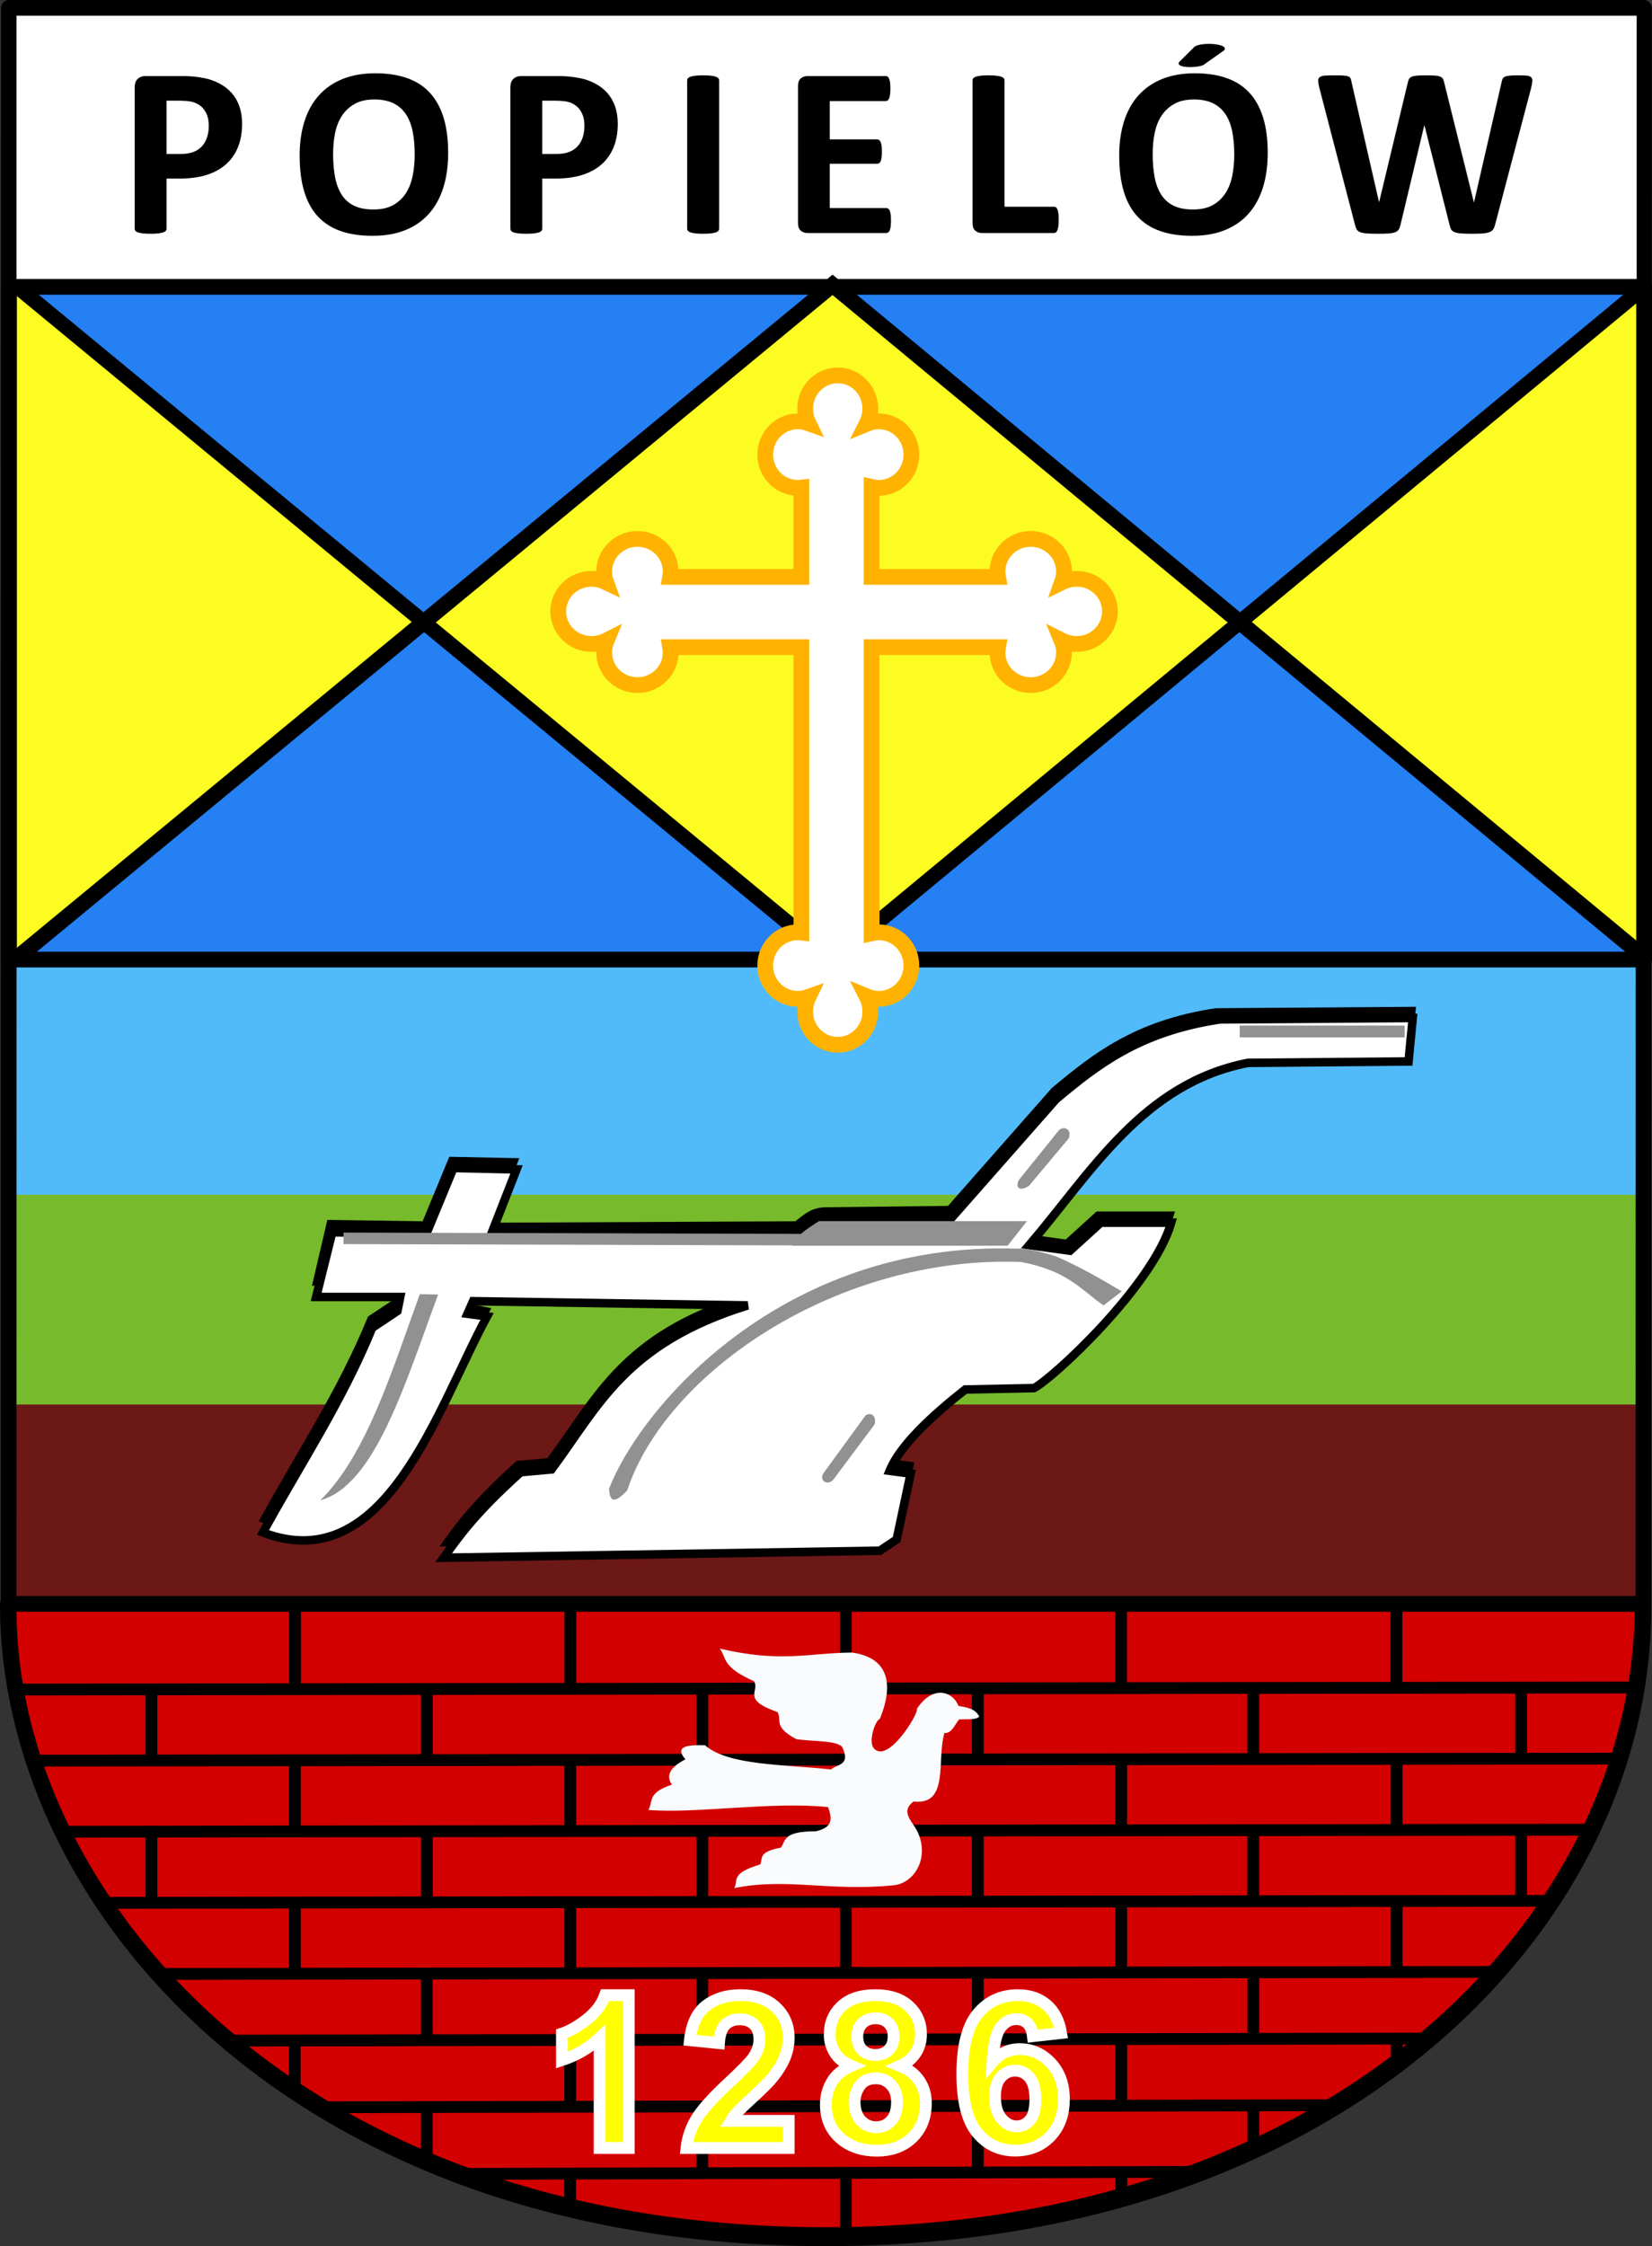 <?xml version="1.0" encoding="UTF-8" standalone="no"?>
<!-- Created with Inkscape (http://www.inkscape.org/) -->
<svg
   xmlns:dc="http://purl.org/dc/elements/1.1/"
   xmlns:cc="http://creativecommons.org/ns#"
   xmlns:rdf="http://www.w3.org/1999/02/22-rdf-syntax-ns#"
   xmlns:svg="http://www.w3.org/2000/svg"
   xmlns="http://www.w3.org/2000/svg"
   xmlns:sodipodi="http://sodipodi.sourceforge.net/DTD/sodipodi-0.dtd"
   xmlns:inkscape="http://www.inkscape.org/namespaces/inkscape"
   id="svg2"
   sodipodi:version="0.32"
   inkscape:version="0.46"
   width="743.918"
   height="1010.895"
   version="1.0"
   sodipodi:docname="POL_gmina_Popielów_COA.svg"
   inkscape:output_extension="org.inkscape.output.svg.inkscape">
  <rect width="100%" height="100%" fill="#333333" stroke="none"/>
  <defs
     id="defs5">
    <inkscape:perspective
       sodipodi:type="inkscape:persp3d"
       inkscape:vp_x="0 : 526.18109 : 1"
       inkscape:vp_y="0 : 1000 : 0"
       inkscape:vp_z="744.09448 : 526.18109 : 1"
       inkscape:persp3d-origin="372.04724 : 350.78739 : 1"
       id="perspective9" />
    <inkscape:perspective
       id="perspective2514"
       inkscape:persp3d-origin="372.04724 : 350.78739 : 1"
       inkscape:vp_z="744.09448 : 526.18109 : 1"
       inkscape:vp_y="0 : 1000 : 0"
       inkscape:vp_x="0 : 526.18109 : 1"
       sodipodi:type="inkscape:persp3d" />
  </defs>
  <sodipodi:namedview
     inkscape:window-height="850"
     inkscape:window-width="1440"
     inkscape:pageshadow="2"
     inkscape:pageopacity="0.0"
     guidetolerance="10.0"
     gridtolerance="10.0"
     objecttolerance="10.0"
     borderopacity="1.0"
     bordercolor="#666666"
     pagecolor="#ffffff"
     id="base"
     showgrid="false"
     inkscape:zoom="0.62529257"
     inkscape:cx="374.93655"
     inkscape:cy="503.13177"
     inkscape:window-x="-8"
     inkscape:window-y="-8"
     inkscape:current-layer="svg2"
     showguides="true"
     inkscape:guide-bbox="true" />
  <g
     id="g3663"
     transform="translate(-387.884,313.976)">
    <g
       id="g3653">
      <rect
         style="fill:#51bbf9;fill-opacity:1;fill-rule:nonzero;stroke:none;stroke-width:3.543;stroke-linecap:round;stroke-linejoin:round;stroke-miterlimit:4;stroke-dasharray:none;stroke-opacity:1"
         id="rect3331"
         width="733.913"
         height="110.963"
         x="392.264"
         y="117.625" />
      <rect
         y="-323.977"
         x="392.264"
         height="100.256"
         width="733.913"
         id="rect3333"
         style="fill:#77ba2b;fill-opacity:1;fill-rule:nonzero;stroke:none;stroke-width:3.543;stroke-linecap:round;stroke-linejoin:round;stroke-miterlimit:4;stroke-dasharray:none;stroke-opacity:1"
         transform="scale(1,-1)" />
      <rect
         style="fill:#6c1816;fill-opacity:1;fill-rule:nonzero;stroke:none;stroke-width:3.543;stroke-linecap:round;stroke-linejoin:round;stroke-miterlimit:4;stroke-dasharray:none;stroke-opacity:1"
         id="rect3335"
         width="733.913"
         height="90.522"
         x="392.264"
         y="318.137" />
      <g
         id="g3645"
         transform="translate(775.684,0)">
        <path
           sodipodi:nodetypes="cccccccccccccccccccccccccccccccccccc"
           id="path3617"
           d="M -271.296,370.693 C -254.659,340.221 -235.736,312.035 -222.084,278.578 L -210.728,271.007 L -209.466,264.698 L -247.321,264.698 L -240.381,235.045 L -197.478,235.676 L -185.491,206.653 L -153.945,207.284 L -165.301,236.307 L -29.653,235.676 C -25.755,232.634 -22.279,229.17 -15.142,229.366 L 39.117,228.736 L 85.805,175.738 C 104.209,160.368 123.109,145.268 159.623,139.776 L 249.845,139.145 L 247.952,158.703 L 172.242,159.334 C 124.974,168.6 102.019,208.256 73.818,241.354 L 92.115,243.878 L 105.995,231.259 L 141.326,231.259 C 133.104,259.588 87.986,301.385 79.496,305.708 L 48.581,306.339 C 33.847,317.906 19.206,331.365 14.511,342.932 L 23.975,344.194 L 17.666,373.847 L 10.095,378.895 L -189.907,382.049 C -182.643,371.91 -175.587,361.901 -155.207,343.563 L -141.326,342.301 C -120.097,313.664 -108.125,285.575 -52.997,268.484 L -176.658,266.591 L -179.182,272.269 L -166.563,274.793 C -189.158,316.512 -212.266,394.606 -271.296,370.693 z"
           style="fill:#000000;fill-opacity:1;fill-rule:evenodd;stroke:none;stroke-width:1px;stroke-linecap:butt;stroke-linejoin:miter;stroke-opacity:1" />
        <path
           style="fill:#ffffff;fill-opacity:1;fill-rule:evenodd;stroke:#000000;stroke-width:3.834;stroke-linecap:butt;stroke-linejoin:miter;stroke-miterlimit:4;stroke-dasharray:none;stroke-opacity:1"
           d="M -269.403,375.74 C -252.766,345.269 -233.843,317.083 -220.192,283.626 L -208.835,276.055 L -207.573,269.745 L -245.428,269.745 L -238.193,240.683 L -195.586,240.723 L -183.598,211.701 L -155.192,212.332 L -166.549,241.354 L -27.761,240.723 C -23.862,237.682 -20.386,234.217 -13.249,234.414 L 41.01,233.783 L 87.698,180.786 C 106.102,165.415 125.001,150.315 161.516,144.823 L 248.373,144.192 L 246.48,163.751 L 174.134,164.382 C 126.867,173.648 103.912,213.303 75.711,246.401 L 94.007,248.925 L 107.888,236.307 L 139.63,236.307 C 131.408,264.635 86.29,306.433 77.8,310.755 L 46.885,311.386 C 32.15,322.953 17.51,336.413 12.815,347.98 L 22.279,349.242 L 15.97,378.895 L 8.399,383.942 L -188.015,387.097 C -180.751,376.957 -173.694,366.948 -153.314,348.611 L -139.434,347.349 C -118.205,318.711 -106.232,290.622 -51.105,273.531 L -174.765,271.638 L -177.289,277.317 L -168.484,278.494 C -191.078,320.214 -214.186,396.738 -269.403,375.74 z"
           id="path3621"
           sodipodi:nodetypes="cccccccccccccccccccccccccccccccccccc" />
        <path
           d="M 88.703,195.113 C 90.321,192.726 95.097,193.431 93.498,198.31 L 75.651,219.62 C 71.738,222.433 69.002,220.739 71.122,216.956 L 88.703,195.113 z M -198.74,268.484 L -190.496,268.624 C -205.239,308.245 -218.872,354.536 -243.536,361.229 C -222.514,340.633 -210.883,301.568 -198.74,268.484 z M -105.364,356.813 C -87.84,303.629 -10.696,250.948 71.925,253.972 C 93.135,257.977 98.822,266.417 109.149,273.531 L 117.351,267.222 C 107.467,261.284 97.583,255.717 87.698,251.449 C 78.578,248.572 72.448,247.663 70.359,247.997 C -36.379,244.364 -100.037,320.477 -113.566,356.182 C -113.097,360.356 -112.421,364.167 -105.364,356.813 z M 1.891,323.14 C 4.078,321.436 7.043,322.924 6.051,327.067 L -12.526,351.929 C -15.319,355.195 -19.509,351.927 -16.592,348.518 L 1.891,323.14 z M -233.108,240.755 L -27.362,241.347 L -29.43,246.534 L -233.108,245.942 L -233.108,240.755 z M 170.48,147.587 L 244.728,147.587 L 244.728,152.914 L 170.48,152.914 L 170.48,147.587 z"
           style="fill:#919191;fill-opacity:1;fill-rule:evenodd;stroke:none;stroke-width:1px;stroke-linecap:butt;stroke-linejoin:miter;stroke-opacity:1"
           id="path3636"
           sodipodi:nodetypes="cccccccccccccccccccccccccccccccc" />
      </g>
      <path
         style="fill:#919191;fill-opacity:1;fill-rule:nonzero;stroke:none;stroke-width:3.834;stroke-linecap:round;stroke-linejoin:round;stroke-miterlimit:4;stroke-opacity:1"
         d="M 756.667,235.608 L 850.355,235.608 L 841.626,246.672 L 744.508,246.672 C 745.361,242.984 750.93,239.296 756.667,235.608 z"
         id="rect3650"
         sodipodi:nodetypes="ccccc" />
    </g>
    <path
       style="fill:#d20000;fill-opacity:1;fill-rule:nonzero;stroke:#000000;stroke-width:7.087;stroke-linecap:round;stroke-linejoin:round;stroke-miterlimit:4;stroke-dasharray:none;stroke-dashoffset:0;stroke-opacity:1"
       d="M 391.428,407.87 L 391.433,408.284 C 391.433,540.411 519.745,691.968 759.666,691.96 C 990.297,691.951 1127.611,550.582 1127.611,407.87 L 391.428,407.87 z"
       id="path3477"
       sodipodi:nodetypes="csscc" />
    <path
       style="fill:none;fill-opacity:1;fill-rule:nonzero;stroke:#000000;stroke-width:7.087;stroke-linecap:round;stroke-linejoin:round;stroke-miterlimit:4;stroke-dasharray:none;stroke-dashoffset:0;stroke-opacity:1"
       d="M 391.899,-310.433 L 391.754,409.286 L 391.759,409.7 C 391.759,541.827 520.072,693.384 759.993,693.376 C 990.624,693.367 1127.938,551.998 1127.938,409.286 L 1128.118,-310.433 L 391.899,-310.433 z"
       id="path3405"
       sodipodi:nodetypes="ccssccc" />
    <path
       style="fill:#2480f3;fill-opacity:1;fill-rule:evenodd;stroke:#000000;stroke-width:1px;stroke-linecap:butt;stroke-linejoin:miter;stroke-opacity:1"
       d="M 396.072,117.598 L 763.62,118.062 L 577.99,-32.762 L 396.072,117.598 z"
       id="path3308" />
    <path
       id="path3310"
       d="M 761.764,117.598 L 1129.311,118.062 L 943.681,-32.762 L 761.764,117.598 z"
       style="fill:#2480f3;fill-opacity:1;fill-rule:evenodd;stroke:#000000;stroke-width:1px;stroke-linecap:butt;stroke-linejoin:miter;stroke-opacity:1" />
    <rect
       y="-310.289"
       x="391.949"
       height="125.405"
       width="736.307"
       id="rect3276"
       style="fill:#ffffff;fill-opacity:1;fill-rule:nonzero;stroke:#000000;stroke-width:6.732;stroke-linecap:round;stroke-linejoin:round;stroke-miterlimit:4;stroke-dasharray:none;stroke-opacity:1" />
    <path
       id="path3304"
       d="M 396.072,-184.515 L 763.62,-184.979 L 577.99,-34.154 L 396.072,-184.515 z"
       style="fill:#2480f3;fill-opacity:1;fill-rule:evenodd;stroke:#000000;stroke-width:1px;stroke-linecap:butt;stroke-linejoin:miter;stroke-opacity:1" />
    <path
       style="fill:#2480f3;fill-opacity:1;fill-rule:evenodd;stroke:#000000;stroke-width:1px;stroke-linecap:butt;stroke-linejoin:miter;stroke-opacity:1"
       d="M 761.764,-184.515 L 1129.311,-184.979 L 943.681,-34.154 L 761.764,-184.515 z"
       id="path3306" />
    <path
       id="path3312"
       d="M 393.114,-185.342 L 578.8,-33.52 L 391.985,118.867 L 393.114,-185.342 z"
       style="fill:#fdfc22;fill-opacity:1;fill-rule:evenodd;stroke:#000000;stroke-width:1px;stroke-linecap:butt;stroke-linejoin:miter;stroke-opacity:1" />
    <path
       sodipodi:nodetypes="cccc"
       style="fill:#fdfc22;fill-opacity:1;fill-rule:evenodd;stroke:#000000;stroke-width:1px;stroke-linecap:butt;stroke-linejoin:miter;stroke-opacity:1"
       d="M 1128.523,-185.342 L 945.355,-34.527 L 1129.651,118.867 L 1128.523,-185.342 z"
       id="path3314" />
    <path
       id="path3316"
       d="M 578.782,-33.601 L 762.68,-185.758 L 946.579,-33.098 L 762.68,118.052 L 578.782,-33.601 z"
       style="fill:#fdfc22;fill-opacity:1;fill-rule:evenodd;stroke:#000000;stroke-width:1px;stroke-linecap:butt;stroke-linejoin:miter;stroke-opacity:1" />
    <rect
       y="-184.886"
       x="391.947"
       height="302.769"
       width="736.312"
       id="rect3298"
       style="fill:none;fill-opacity:1;fill-rule:nonzero;stroke:#000000;stroke-width:7.087;stroke-linecap:round;stroke-linejoin:round;stroke-miterlimit:4;stroke-dasharray:none;stroke-opacity:1" />
    <path
       id="path3300"
       d="M 394.636,-185.779 L 762.79,117.88 L 1127.361,-183.988 L 1127.361,-183.988"
       style="fill:none;fill-opacity:0.75;fill-rule:evenodd;stroke:#000000;stroke-width:6.732;stroke-linecap:butt;stroke-linejoin:miter;stroke-miterlimit:4;stroke-dasharray:none;stroke-opacity:1" />
    <path
       style="fill:none;fill-opacity:0.75;fill-rule:evenodd;stroke:#000000;stroke-width:7.087;stroke-linecap:butt;stroke-linejoin:miter;stroke-miterlimit:4;stroke-dasharray:none;stroke-opacity:1"
       d="M 394.636,117.88 L 762.79,-185.779 L 1127.361,116.089 L 1127.361,116.089"
       id="path3302" />
    <path
       id="path3354"
       d="M 765.135,-145.031 C 757.046,-145.031 750.478,-138.351 750.478,-130.094 C 750.478,-127.718 751.011,-125.465 751.978,-123.469 C 750.464,-124.01 748.829,-124.344 747.135,-124.344 C 739.046,-124.344 732.478,-117.632 732.478,-109.375 C 732.478,-101.118 739.046,-94.406 747.135,-94.406 C 747.684,-94.406 748.226,-94.471 748.76,-94.531 L 748.76,-54.344 L 689.666,-54.344 C 689.803,-55.142 689.885,-55.945 689.885,-56.781 C 689.885,-64.87 683.204,-71.437 674.947,-71.438 C 666.69,-71.438 659.978,-64.87 659.978,-56.781 C 659.978,-55.076 660.275,-53.46 660.822,-51.938 C 658.829,-52.901 656.6,-53.469 654.228,-53.469 C 645.971,-53.469 639.26,-46.901 639.26,-38.812 C 639.26,-30.724 645.971,-24.156 654.228,-24.156 C 656.698,-24.156 659.018,-24.741 661.072,-25.781 C 660.363,-24.077 659.978,-22.234 659.978,-20.281 C 659.978,-12.192 666.69,-5.625 674.947,-5.625 C 683.204,-5.625 689.885,-12.192 689.885,-20.281 C 689.885,-21.117 689.803,-21.921 689.666,-22.719 L 748.76,-22.719 L 748.76,105.75 C 748.226,105.69 747.684,105.625 747.135,105.625 C 739.046,105.625 732.478,112.336 732.478,120.594 C 732.478,128.851 739.046,135.562 747.135,135.562 C 748.829,135.562 750.464,135.228 751.978,134.688 C 751.011,136.683 750.478,138.936 750.478,141.312 C 750.478,149.57 757.046,156.25 765.135,156.25 C 773.223,156.25 779.791,149.57 779.791,141.312 C 779.791,138.833 779.182,136.497 778.135,134.438 C 779.839,135.146 781.713,135.562 783.666,135.562 C 791.755,135.562 798.291,128.851 798.291,120.594 C 798.291,112.336 791.755,105.625 783.666,105.625 C 782.541,105.625 781.436,105.786 780.385,106.031 L 780.385,-22.719 L 837.322,-22.719 C 837.185,-21.921 837.072,-21.117 837.072,-20.281 C 837.072,-12.192 843.783,-5.625 852.041,-5.625 C 860.298,-5.625 867.01,-12.192 867.01,-20.281 C 867.01,-22.234 866.593,-24.077 865.885,-25.781 C 867.945,-24.733 870.279,-24.156 872.76,-24.156 C 881.017,-24.156 887.697,-30.724 887.697,-38.812 C 887.697,-46.901 881.017,-53.469 872.76,-53.469 C 870.378,-53.469 868.134,-52.909 866.135,-51.938 C 866.682,-53.46 867.01,-55.076 867.01,-56.781 C 867.01,-64.87 860.298,-71.438 852.041,-71.438 C 843.783,-71.437 837.072,-64.87 837.072,-56.781 C 837.072,-55.945 837.185,-55.142 837.322,-54.344 L 780.385,-54.344 L 780.385,-94.812 C 781.436,-94.567 782.541,-94.406 783.666,-94.406 C 791.755,-94.406 798.291,-101.118 798.291,-109.375 C 798.291,-117.632 791.755,-124.344 783.666,-124.344 C 781.713,-124.344 779.839,-123.927 778.135,-123.219 C 779.182,-125.278 779.791,-127.615 779.791,-130.094 C 779.791,-138.351 773.223,-145.031 765.135,-145.031 z"
       style="fill:#ffffff;fill-opacity:1;fill-rule:evenodd;stroke:#ffb200;stroke-width:7.087;stroke-linecap:butt;stroke-linejoin:miter;stroke-miterlimit:4;stroke-dasharray:none;stroke-opacity:1" />
    <path
       d="M 496.904,-258.286 C 496.904,-254.319 496.286,-250.807 495.048,-247.75 C 493.811,-244.692 492.009,-242.117 489.644,-240.025 C 487.278,-237.932 484.376,-236.34 480.936,-235.248 C 477.497,-234.156 473.448,-233.61 468.79,-233.61 L 462.894,-233.61 L 462.894,-211.064 C 462.894,-210.7 462.776,-210.373 462.539,-210.081 C 462.303,-209.79 461.911,-209.554 461.365,-209.372 C 460.82,-209.19 460.092,-209.044 459.182,-208.935 C 458.272,-208.826 457.107,-208.771 455.688,-208.771 C 454.305,-208.771 453.149,-208.826 452.221,-208.935 C 451.293,-209.044 450.556,-209.19 450.01,-209.372 C 449.465,-209.554 449.082,-209.79 448.864,-210.081 C 448.646,-210.373 448.536,-210.7 448.536,-211.064 L 448.536,-274.608 C 448.536,-276.319 448.982,-277.602 449.874,-278.457 C 450.766,-279.312 451.939,-279.74 453.395,-279.74 L 470.045,-279.74 C 471.72,-279.74 473.312,-279.676 474.822,-279.549 C 476.333,-279.422 478.143,-279.149 480.254,-278.73 C 482.365,-278.312 484.503,-277.538 486.669,-276.41 C 488.834,-275.282 490.681,-273.853 492.21,-272.125 C 493.738,-270.396 494.903,-268.376 495.703,-266.065 C 496.504,-263.754 496.904,-261.161 496.904,-258.286 L 496.904,-258.286 z M 481.892,-257.248 C 481.892,-259.723 481.455,-261.761 480.582,-263.363 C 479.708,-264.964 478.634,-266.147 477.361,-266.911 C 476.087,-267.675 474.749,-268.158 473.348,-268.358 C 471.947,-268.558 470.5,-268.658 469.008,-268.658 L 462.894,-268.658 L 462.894,-244.692 L 469.336,-244.692 C 471.629,-244.692 473.548,-245.002 475.095,-245.62 C 476.642,-246.239 477.907,-247.103 478.889,-248.214 C 479.872,-249.324 480.618,-250.652 481.128,-252.199 C 481.637,-253.745 481.892,-255.429 481.892,-257.248 L 481.892,-257.248 z M 589.695,-245.238 C 589.695,-239.379 588.967,-234.138 587.511,-229.516 C 586.055,-224.894 583.89,-220.972 581.015,-217.752 C 578.139,-214.531 574.582,-212.074 570.342,-210.382 C 566.102,-208.689 561.198,-207.843 555.63,-207.843 C 550.134,-207.843 545.339,-208.562 541.245,-210 C 537.15,-211.437 533.738,-213.63 531.009,-216.578 C 528.279,-219.526 526.232,-223.274 524.867,-227.824 C 523.503,-232.373 522.82,-237.759 522.82,-243.983 C 522.82,-249.697 523.548,-254.837 525.004,-259.405 C 526.46,-263.972 528.625,-267.857 531.5,-271.06 C 534.375,-274.263 537.933,-276.719 542.173,-278.43 C 546.413,-280.14 551.335,-280.996 556.94,-280.996 C 562.29,-280.996 567.012,-280.286 571.106,-278.867 C 575.201,-277.447 578.622,-275.264 581.369,-272.316 C 584.117,-269.368 586.192,-265.646 587.593,-261.152 C 588.994,-256.657 589.695,-251.353 589.695,-245.238 L 589.695,-245.238 z M 574.627,-244.474 C 574.627,-248.186 574.336,-251.562 573.754,-254.601 C 573.172,-257.64 572.18,-260.242 570.779,-262.407 C 569.377,-264.573 567.512,-266.247 565.183,-267.43 C 562.854,-268.612 559.942,-269.204 556.448,-269.204 C 552.918,-269.204 549.97,-268.54 547.605,-267.211 C 545.239,-265.883 543.328,-264.109 541.873,-261.889 C 540.417,-259.669 539.389,-257.076 538.788,-254.109 C 538.188,-251.143 537.887,-248.004 537.887,-244.692 C 537.887,-240.835 538.179,-237.368 538.761,-234.293 C 539.343,-231.217 540.326,-228.588 541.709,-226.404 C 543.092,-224.221 544.948,-222.556 547.277,-221.409 C 549.606,-220.263 552.536,-219.69 556.066,-219.69 C 559.597,-219.69 562.544,-220.345 564.91,-221.655 C 567.276,-222.965 569.186,-224.748 570.642,-227.005 C 572.098,-229.261 573.126,-231.891 573.727,-234.893 C 574.327,-237.896 574.627,-241.089 574.627,-244.474 L 574.627,-244.474 z M 666.073,-258.286 C 666.073,-254.319 665.454,-250.807 664.217,-247.75 C 662.979,-244.692 661.178,-242.117 658.812,-240.025 C 656.446,-237.932 653.544,-236.34 650.105,-235.248 C 646.665,-234.156 642.617,-233.61 637.958,-233.61 L 632.062,-233.61 L 632.062,-211.064 C 632.062,-210.7 631.944,-210.373 631.707,-210.081 C 631.471,-209.79 631.08,-209.554 630.534,-209.372 C 629.988,-209.19 629.26,-209.044 628.35,-208.935 C 627.44,-208.826 626.276,-208.771 624.856,-208.771 C 623.473,-208.771 622.318,-208.826 621.39,-208.935 C 620.462,-209.044 619.725,-209.19 619.179,-209.372 C 618.633,-209.554 618.251,-209.79 618.032,-210.081 C 617.814,-210.373 617.705,-210.7 617.705,-211.064 L 617.705,-274.608 C 617.705,-276.319 618.151,-277.602 619.042,-278.457 C 619.934,-279.312 621.108,-279.74 622.563,-279.74 L 639.214,-279.74 C 640.888,-279.74 642.48,-279.676 643.99,-279.549 C 645.501,-279.422 647.311,-279.149 649.422,-278.73 C 651.533,-278.312 653.671,-277.538 655.837,-276.41 C 658.002,-275.282 659.849,-273.853 661.378,-272.125 C 662.906,-270.396 664.071,-268.376 664.872,-266.065 C 665.672,-263.754 666.073,-261.161 666.073,-258.286 L 666.073,-258.286 z M 651.06,-257.248 C 651.06,-259.723 650.623,-261.761 649.75,-263.363 C 648.876,-264.964 647.803,-266.147 646.529,-266.911 C 645.255,-267.675 643.918,-268.158 642.516,-268.358 C 641.115,-268.558 639.669,-268.658 638.176,-268.658 L 632.062,-268.658 L 632.062,-244.692 L 638.504,-244.692 C 640.797,-244.692 642.717,-245.002 644.263,-245.62 C 645.81,-246.239 647.075,-247.103 648.057,-248.214 C 649.04,-249.324 649.786,-250.652 650.296,-252.199 C 650.805,-253.745 651.06,-255.429 651.06,-257.248 L 651.06,-257.248 z M 711.731,-211.064 C 711.731,-210.7 711.612,-210.373 711.376,-210.081 C 711.139,-209.79 710.748,-209.554 710.202,-209.372 C 709.656,-209.19 708.928,-209.044 708.018,-208.935 C 707.108,-208.826 705.944,-208.771 704.525,-208.771 C 703.142,-208.771 701.986,-208.826 701.058,-208.935 C 700.13,-209.044 699.393,-209.19 698.847,-209.372 C 698.301,-209.554 697.91,-209.79 697.673,-210.081 C 697.437,-210.373 697.318,-210.7 697.318,-211.064 L 697.318,-277.775 C 697.318,-278.139 697.437,-278.466 697.673,-278.757 C 697.91,-279.049 698.31,-279.285 698.874,-279.467 C 699.438,-279.649 700.175,-279.795 701.085,-279.904 C 701.995,-280.013 703.142,-280.068 704.525,-280.068 C 705.944,-280.068 707.108,-280.013 708.018,-279.904 C 708.928,-279.795 709.656,-279.649 710.202,-279.467 C 710.748,-279.285 711.139,-279.049 711.376,-278.757 C 711.612,-278.466 711.731,-278.139 711.731,-277.775 L 711.731,-211.064 z M 789.106,-214.722 C 789.106,-213.666 789.061,-212.784 788.97,-212.074 C 788.879,-211.364 788.742,-210.791 788.56,-210.354 C 788.378,-209.918 788.151,-209.599 787.878,-209.399 C 787.605,-209.199 787.305,-209.099 786.977,-209.099 L 751.493,-209.099 C 750.292,-209.099 749.282,-209.454 748.463,-210.163 C 747.644,-210.873 747.235,-212.029 747.235,-213.63 L 747.235,-275.209 C 747.235,-276.81 747.644,-277.966 748.463,-278.676 C 749.282,-279.385 750.292,-279.74 751.493,-279.74 L 786.759,-279.74 C 787.086,-279.74 787.377,-279.649 787.632,-279.467 C 787.887,-279.285 788.105,-278.967 788.287,-278.512 C 788.469,-278.057 788.606,-277.474 788.697,-276.765 C 788.788,-276.055 788.833,-275.154 788.833,-274.063 C 788.833,-273.043 788.788,-272.179 788.697,-271.469 C 788.606,-270.76 788.469,-270.187 788.287,-269.75 C 788.105,-269.313 787.887,-268.995 787.632,-268.795 C 787.377,-268.594 787.086,-268.494 786.759,-268.494 L 761.537,-268.494 L 761.537,-251.243 L 782.883,-251.243 C 783.21,-251.243 783.51,-251.143 783.783,-250.943 C 784.056,-250.743 784.284,-250.434 784.466,-250.015 C 784.648,-249.596 784.784,-249.032 784.875,-248.323 C 784.966,-247.613 785.012,-246.749 785.012,-245.73 C 785.012,-244.674 784.966,-243.801 784.875,-243.109 C 784.784,-242.418 784.648,-241.863 784.466,-241.444 C 784.284,-241.026 784.056,-240.725 783.783,-240.543 C 783.51,-240.361 783.21,-240.27 782.883,-240.271 L 761.537,-240.271 L 761.537,-220.345 L 786.977,-220.345 C 787.305,-220.345 787.605,-220.245 787.878,-220.044 C 788.151,-219.844 788.378,-219.526 788.56,-219.089 C 788.742,-218.652 788.879,-218.079 788.97,-217.369 C 789.061,-216.66 789.106,-215.777 789.106,-214.722 L 789.106,-214.722 z M 864.64,-215.104 C 864.64,-214.012 864.595,-213.093 864.504,-212.347 C 864.413,-211.601 864.276,-210.982 864.094,-210.491 C 863.912,-210 863.685,-209.645 863.412,-209.426 C 863.139,-209.208 862.821,-209.099 862.457,-209.099 L 830.084,-209.099 C 828.883,-209.099 827.873,-209.454 827.054,-210.163 C 826.235,-210.873 825.826,-212.029 825.826,-213.63 L 825.826,-277.775 C 825.826,-278.139 825.944,-278.466 826.181,-278.757 C 826.417,-279.049 826.809,-279.285 827.354,-279.467 C 827.9,-279.649 828.637,-279.795 829.565,-279.904 C 830.493,-280.013 831.649,-280.068 833.032,-280.068 C 834.451,-280.068 835.616,-280.013 836.526,-279.904 C 837.436,-279.795 838.164,-279.649 838.709,-279.467 C 839.255,-279.285 839.647,-279.049 839.883,-278.757 C 840.12,-278.466 840.238,-278.139 840.238,-277.775 L 840.238,-220.945 L 862.457,-220.945 C 862.821,-220.945 863.139,-220.845 863.412,-220.645 C 863.685,-220.445 863.912,-220.117 864.094,-219.662 C 864.276,-219.207 864.413,-218.607 864.504,-217.861 C 864.595,-217.115 864.64,-216.196 864.64,-215.104 L 864.64,-215.104 z M 1061.119,-212.756 C 1060.901,-211.883 1060.6,-211.182 1060.218,-210.655 C 1059.836,-210.127 1059.263,-209.727 1058.499,-209.454 C 1057.734,-209.181 1056.752,-208.999 1055.551,-208.908 C 1054.35,-208.817 1052.821,-208.771 1050.965,-208.771 C 1048.89,-208.771 1047.226,-208.817 1045.97,-208.908 C 1044.714,-208.999 1043.723,-209.181 1042.995,-209.454 C 1042.267,-209.727 1041.739,-210.127 1041.412,-210.655 C 1041.084,-211.182 1040.829,-211.883 1040.647,-212.756 L 1029.347,-257.521 L 1029.238,-257.521 L 1018.538,-212.756 C 1018.356,-211.919 1018.101,-211.237 1017.774,-210.709 C 1017.446,-210.182 1016.927,-209.772 1016.218,-209.481 C 1015.508,-209.19 1014.543,-208.999 1013.324,-208.908 C 1012.105,-208.817 1010.495,-208.771 1008.493,-208.771 C 1006.382,-208.771 1004.699,-208.817 1003.443,-208.908 C 1002.188,-208.999 1001.196,-209.181 1000.468,-209.454 C 999.74,-209.727 999.212,-210.127 998.885,-210.655 C 998.557,-211.182 998.284,-211.883 998.066,-212.756 L 982.016,-274.39 C 981.689,-275.7 981.507,-276.728 981.47,-277.475 C 981.434,-278.221 981.643,-278.794 982.098,-279.194 C 982.553,-279.594 983.299,-279.84 984.336,-279.931 C 985.374,-280.022 986.82,-280.068 988.676,-280.068 C 990.387,-280.068 991.743,-280.04 992.743,-279.986 C 993.744,-279.931 994.499,-279.804 995.009,-279.604 C 995.518,-279.403 995.864,-279.112 996.046,-278.73 C 996.228,-278.348 996.374,-277.811 996.483,-277.12 L 1008.875,-223.02 L 1008.93,-223.02 L 1021.813,-276.738 C 1021.959,-277.429 1022.15,-277.993 1022.386,-278.43 C 1022.623,-278.867 1023.023,-279.203 1023.587,-279.44 C 1024.152,-279.676 1024.925,-279.84 1025.908,-279.931 C 1026.89,-280.022 1028.2,-280.068 1029.838,-280.068 C 1031.585,-280.068 1032.977,-280.031 1034.014,-279.958 C 1035.052,-279.886 1035.852,-279.731 1036.417,-279.494 C 1036.98,-279.258 1037.39,-278.921 1037.645,-278.484 C 1037.899,-278.048 1038.1,-277.465 1038.245,-276.738 L 1051.566,-223.02 L 1051.675,-223.02 L 1064.067,-276.956 C 1064.176,-277.538 1064.322,-278.039 1064.504,-278.457 C 1064.686,-278.876 1065.031,-279.203 1065.541,-279.44 C 1066.05,-279.676 1066.778,-279.84 1067.725,-279.931 C 1068.671,-280.022 1069.999,-280.068 1071.71,-280.068 C 1073.311,-280.068 1074.558,-280.022 1075.449,-279.931 C 1076.341,-279.84 1076.987,-279.594 1077.387,-279.194 C 1077.787,-278.794 1077.96,-278.202 1077.906,-277.42 C 1077.851,-276.637 1077.66,-275.573 1077.333,-274.226 L 1061.119,-212.756 z M 958.756,-245.238 C 958.755,-239.379 958.028,-234.138 956.572,-229.516 C 955.116,-224.894 952.951,-220.972 950.076,-217.752 C 947.2,-214.531 943.643,-212.074 939.403,-210.382 C 935.163,-208.689 930.259,-207.843 924.691,-207.843 C 919.195,-207.843 914.4,-208.562 910.306,-210 C 906.211,-211.437 902.799,-213.63 900.07,-216.578 C 897.34,-219.526 895.293,-223.274 893.928,-227.824 C 892.564,-232.373 891.881,-237.759 891.881,-243.983 C 891.881,-249.697 892.609,-254.837 894.065,-259.405 C 895.521,-263.972 897.686,-267.857 900.561,-271.06 C 903.436,-274.263 906.994,-276.719 911.234,-278.43 C 915.474,-280.14 920.396,-280.996 926.001,-280.996 C 931.351,-280.996 936.073,-280.286 940.167,-278.867 C 944.261,-277.447 947.683,-275.264 950.43,-272.316 C 953.178,-269.368 955.253,-265.646 956.654,-261.152 C 958.055,-256.657 958.755,-251.353 958.756,-245.238 L 958.756,-245.238 z M 943.688,-244.474 C 943.688,-248.186 943.397,-251.562 942.815,-254.601 C 942.233,-257.64 941.241,-260.242 939.84,-262.407 C 938.438,-264.573 936.573,-266.247 934.244,-267.43 C 931.915,-268.612 929.003,-269.204 925.509,-269.204 C 921.979,-269.204 919.031,-268.54 916.666,-267.211 C 914.3,-265.883 912.389,-264.109 910.934,-261.889 C 909.478,-259.669 908.45,-257.076 907.849,-254.109 C 907.249,-251.143 906.948,-248.004 906.948,-244.692 C 906.948,-240.835 907.239,-237.368 907.822,-234.293 C 908.404,-231.217 909.387,-228.588 910.77,-226.404 C 912.153,-224.221 914.009,-222.556 916.338,-221.409 C 918.667,-220.263 921.597,-219.69 925.127,-219.69 C 928.657,-219.69 931.605,-220.345 933.971,-221.655 C 936.337,-222.965 938.247,-224.748 939.703,-227.005 C 941.159,-229.261 942.187,-231.891 942.788,-234.893 C 943.388,-237.896 943.688,-241.089 943.688,-244.474 L 943.688,-244.474 z M 925.32,-292.473 C 927.251,-295.346 941.979,-294.532 939.077,-291.272 L 930.397,-285.153 C 928.701,-283.278 916.617,-283.052 918.933,-286.136 L 925.32,-292.473 z"
       style="font-size:111.803px;font-style:normal;font-variant:normal;font-weight:bold;font-stretch:normal;text-align:start;line-height:100%;writing-mode:lr-tb;text-anchor:start;fill:#000000;fill-opacity:1;stroke:none;stroke-width:1px;stroke-linecap:butt;stroke-linejoin:miter;stroke-opacity:1;font-family:Calibri;-inkscape-font-specification:Calibri Bold"
       id="path3426" />
    <path
       d="M 395.421,446.418 L 1125.585,445.509 M 402.695,478.418 L 1117.401,477.509 M 416.335,510.418 L 1104.671,509.509 M 434.521,542.418 L 1086.485,541.509 M 459.072,574.418 L 1061.934,573.509 M 490.897,604.418 L 1029.2,603.509 M 530.906,634.418 L 987.372,633.509 M 594.557,664.418 L 926.449,663.509 M 520.73,407.955 L 520.73,446.363 M 644.73,407.955 L 644.73,446.363 M 768.73,407.955 L 768.73,446.363 M 892.73,407.955 L 892.73,446.363 M 1016.73,407.955 L 1016.73,446.363 M 520.654,475.977 L 520.654,512.19 M 644.692,475.977 L 644.692,512.19 M 768.73,475.977 L 768.73,512.19 M 892.769,475.977 L 892.769,512.19 M 1016.807,475.977 L 1016.807,512.19 M 456.078,443.689 L 456.078,479.902 M 580.116,443.689 L 580.116,479.902 M 704.154,443.689 L 704.154,479.902 M 828.193,443.689 L 828.193,479.902 M 952.231,443.689 L 952.231,479.902 M 1072.853,445.957 L 1072.853,477.071 M 520.654,539.977 L 520.654,576.19 M 644.692,539.977 L 644.692,576.19 M 768.73,539.977 L 768.73,576.19 M 892.769,539.977 L 892.769,576.19 M 1016.807,539.977 L 1016.807,576.19 M 456.078,507.689 L 456.078,543.902 M 580.116,507.689 L 580.116,543.902 M 704.154,507.689 L 704.154,543.902 M 828.193,507.689 L 828.193,543.902 M 952.231,507.689 L 952.231,543.902 M 1072.853,509.957 L 1072.853,541.071 M 520.586,601.823 L 520.586,628.879 M 644.659,601.823 L 644.659,635.717 M 768.732,601.823 L 768.732,635.717 M 892.805,601.823 L 892.805,635.717 M 1016.878,601.823 L 1016.878,614.746 M 580.064,571.603 L 580.064,605.497 M 704.137,571.603 L 704.137,605.497 M 828.21,571.603 L 828.21,605.497 M 952.283,571.603 L 952.283,605.497 M 580.064,633.603 L 580.064,656.101 M 704.137,633.603 L 704.137,664.907 M 828.21,633.603 L 828.21,663.871 M 952.283,633.603 L 952.283,651.957 M 644.612,663.2 L 644.612,678.632 M 768.732,663.2 L 768.732,692.007 M 892.851,663.2 L 892.851,675.006"
       style="fill:none;fill-opacity:0.75;fill-rule:evenodd;stroke:#000000;stroke-width:5.315;stroke-linecap:butt;stroke-linejoin:miter;stroke-miterlimit:4;stroke-dasharray:none;stroke-opacity:1"
       id="path3483" />
    <path
       d="M 671.025,652.743 L 657.895,652.743 L 657.895,603.261 C 653.098,607.746 647.444,611.064 640.934,613.213 L 640.934,601.298 C 644.36,600.177 648.083,598.051 652.101,594.92 C 656.12,591.79 658.876,588.137 660.372,583.963 L 671.025,583.963 L 671.025,652.743 z M 743.04,640.548 L 743.04,652.743 L 697.015,652.743 C 697.513,648.133 699.008,643.764 701.5,639.637 C 703.992,635.509 708.914,630.035 716.266,623.213 C 722.184,617.699 725.813,613.961 727.153,611.998 C 728.96,609.288 729.863,606.609 729.863,603.962 C 729.863,601.033 729.076,598.783 727.503,597.21 C 725.93,595.637 723.758,594.85 720.985,594.85 C 718.244,594.85 716.063,595.676 714.443,597.326 C 712.824,598.978 711.889,601.719 711.64,605.55 L 698.557,604.242 C 699.335,597.015 701.781,591.828 705.893,588.682 C 710.005,585.536 715.144,583.963 721.312,583.963 C 728.072,583.963 733.383,585.785 737.246,589.43 C 741.108,593.074 743.04,597.607 743.04,603.027 C 743.04,606.111 742.487,609.047 741.381,611.835 C 740.275,614.623 738.523,617.543 736.124,620.596 C 734.536,622.621 731.67,625.533 727.527,629.334 C 723.384,633.134 720.759,635.657 719.653,636.903 C 718.548,638.149 717.652,639.364 716.967,640.548 L 743.04,640.548 z M 771.225,615.783 C 767.83,614.35 765.361,612.38 763.819,609.872 C 762.277,607.365 761.506,604.616 761.506,601.625 C 761.506,596.517 763.29,592.296 766.857,588.963 C 770.423,585.63 775.493,583.963 782.066,583.963 C 788.576,583.963 793.63,585.63 797.228,588.963 C 800.826,592.296 802.625,596.517 802.625,601.625 C 802.625,604.803 801.8,607.63 800.149,610.106 C 798.498,612.583 796.177,614.475 793.187,615.783 C 796.987,617.31 799.876,619.537 801.854,622.465 C 803.832,625.393 804.821,628.773 804.821,632.605 C 804.821,638.928 802.804,644.068 798.77,648.024 C 794.736,651.98 789.371,653.958 782.673,653.958 C 776.443,653.958 771.257,652.323 767.114,649.052 C 762.223,645.189 759.778,639.894 759.778,633.165 C 759.778,629.458 760.696,626.055 762.534,622.956 C 764.372,619.856 767.269,617.465 771.225,615.783 L 771.225,615.783 z M 773.936,602.56 C 773.935,605.177 774.675,607.217 776.155,608.681 C 777.635,610.145 779.605,610.877 782.066,610.877 C 784.558,610.877 786.551,610.137 788.047,608.658 C 789.542,607.178 790.29,605.13 790.29,602.513 C 790.29,600.052 789.55,598.082 788.07,596.602 C 786.59,595.123 784.636,594.383 782.206,594.383 C 779.683,594.383 777.674,595.13 776.178,596.626 C 774.683,598.121 773.935,600.099 773.936,602.56 L 773.936,602.56 z M 772.721,631.904 C 772.721,635.517 773.647,638.336 775.501,640.361 C 777.354,642.386 779.667,643.398 782.44,643.398 C 785.15,643.398 787.393,642.425 789.168,640.478 C 790.944,638.531 791.832,635.72 791.832,632.044 C 791.832,628.835 790.928,626.258 789.121,624.311 C 787.315,622.364 785.025,621.39 782.253,621.39 C 779.044,621.39 776.653,622.496 775.08,624.708 C 773.507,626.92 772.721,629.318 772.721,631.904 L 772.721,631.904 z M 865.715,601.018 L 853.006,602.42 C 852.694,599.803 851.884,597.872 850.576,596.626 C 849.268,595.38 847.57,594.757 845.483,594.757 C 842.71,594.757 840.366,596.003 838.451,598.495 C 836.535,600.987 835.328,606.173 834.829,614.054 C 838.1,610.192 842.165,608.26 847.025,608.26 C 852.507,608.26 857.203,610.347 861.113,614.522 C 865.022,618.696 866.977,624.085 866.977,630.689 C 866.977,637.698 864.921,643.32 860.809,647.557 C 856.697,651.793 851.417,653.912 844.969,653.912 C 838.053,653.912 832.368,651.225 827.914,645.851 C 823.459,640.478 821.232,631.67 821.232,619.428 C 821.232,606.874 823.553,597.825 828.194,592.28 C 832.836,586.735 838.863,583.963 846.277,583.963 C 851.479,583.963 855.786,585.419 859.197,588.332 C 862.608,591.244 864.781,595.473 865.715,601.018 L 865.715,601.018 z M 835.951,629.661 C 835.951,633.928 836.932,637.223 838.894,639.543 C 840.857,641.864 843.1,643.024 845.623,643.024 C 848.053,643.024 850.077,642.074 851.697,640.174 C 853.317,638.274 854.127,635.159 854.127,630.829 C 854.127,626.374 853.255,623.111 851.51,621.04 C 849.766,618.968 847.585,617.933 844.969,617.933 C 842.446,617.933 840.312,618.922 838.567,620.9 C 836.823,622.878 835.951,625.798 835.951,629.661 L 835.951,629.661 z"
       style="font-size:95.695px;font-style:normal;font-variant:normal;font-weight:bold;font-stretch:normal;text-align:start;line-height:125%;writing-mode:lr-tb;text-anchor:start;fill:#ffff00;fill-opacity:1;stroke:#ffffff;stroke-width:5.315;stroke-linecap:butt;stroke-linejoin:miter;stroke-miterlimit:4;stroke-dasharray:none;stroke-opacity:1;font-family:Arial;-inkscape-font-specification:Arial Bold"
       id="path3472" />
    <path
       sodipodi:nodetypes="cccsccccccccccccccccccccccc"
       id="path3615"
       d="M 711.983,427.99 C 739.72,434.463 751.63,429.996 771.441,429.762 C 788.871,432.113 790.092,445.043 784.092,459.617 C 781.782,460.541 778.923,469.921 781.309,472.774 C 787.601,480.301 801.733,457.081 800.791,455.063 C 808.174,443.988 817.031,447.426 819.514,453.798 C 823.933,454.524 827.128,455.208 828.876,458.605 C 827.331,460.11 824.004,459.712 819.767,459.87 C 817.878,462.165 816.419,466.33 813.189,465.943 C 809.522,477.918 815.584,498.683 799.273,496.81 C 794.725,500.2 796.473,503.38 799.273,507.437 C 807.602,519.425 800.967,533.308 790.417,534.51 C 761.063,537.413 742.513,530.999 718.561,535.775 C 720.47,532.336 716.565,529.204 730.2,525.148 C 731.587,522.502 728.845,519.581 739.561,517.558 C 741.832,514.372 740.281,510.231 755.248,510.22 C 763.657,508.341 762.296,503.857 760.815,499.341 C 735.829,496.65 701.334,502.386 679.85,500.606 C 682.171,496.81 679.028,493.015 690.477,489.22 C 687.78,485.425 689.135,481.63 696.549,477.834 C 691.548,472.147 697.013,471.17 705.405,471.509 C 715.746,480.668 741.124,480.097 762.08,482.389 C 764.722,479.968 770.857,480.69 767.393,472.774 C 765.951,469.201 753.817,469.906 746.393,468.726 C 735.923,463.03 740.125,460.479 738.043,456.581 C 721.461,450.809 730.233,447.241 727.417,442.665 C 712.638,436.18 715.176,432.036 711.983,427.99 z"
       style="fill:#f9fbfc;fill-opacity:1;fill-rule:evenodd;stroke:none;stroke-width:1px;stroke-linecap:butt;stroke-linejoin:miter;stroke-opacity:1" />
  </g>
</svg>
